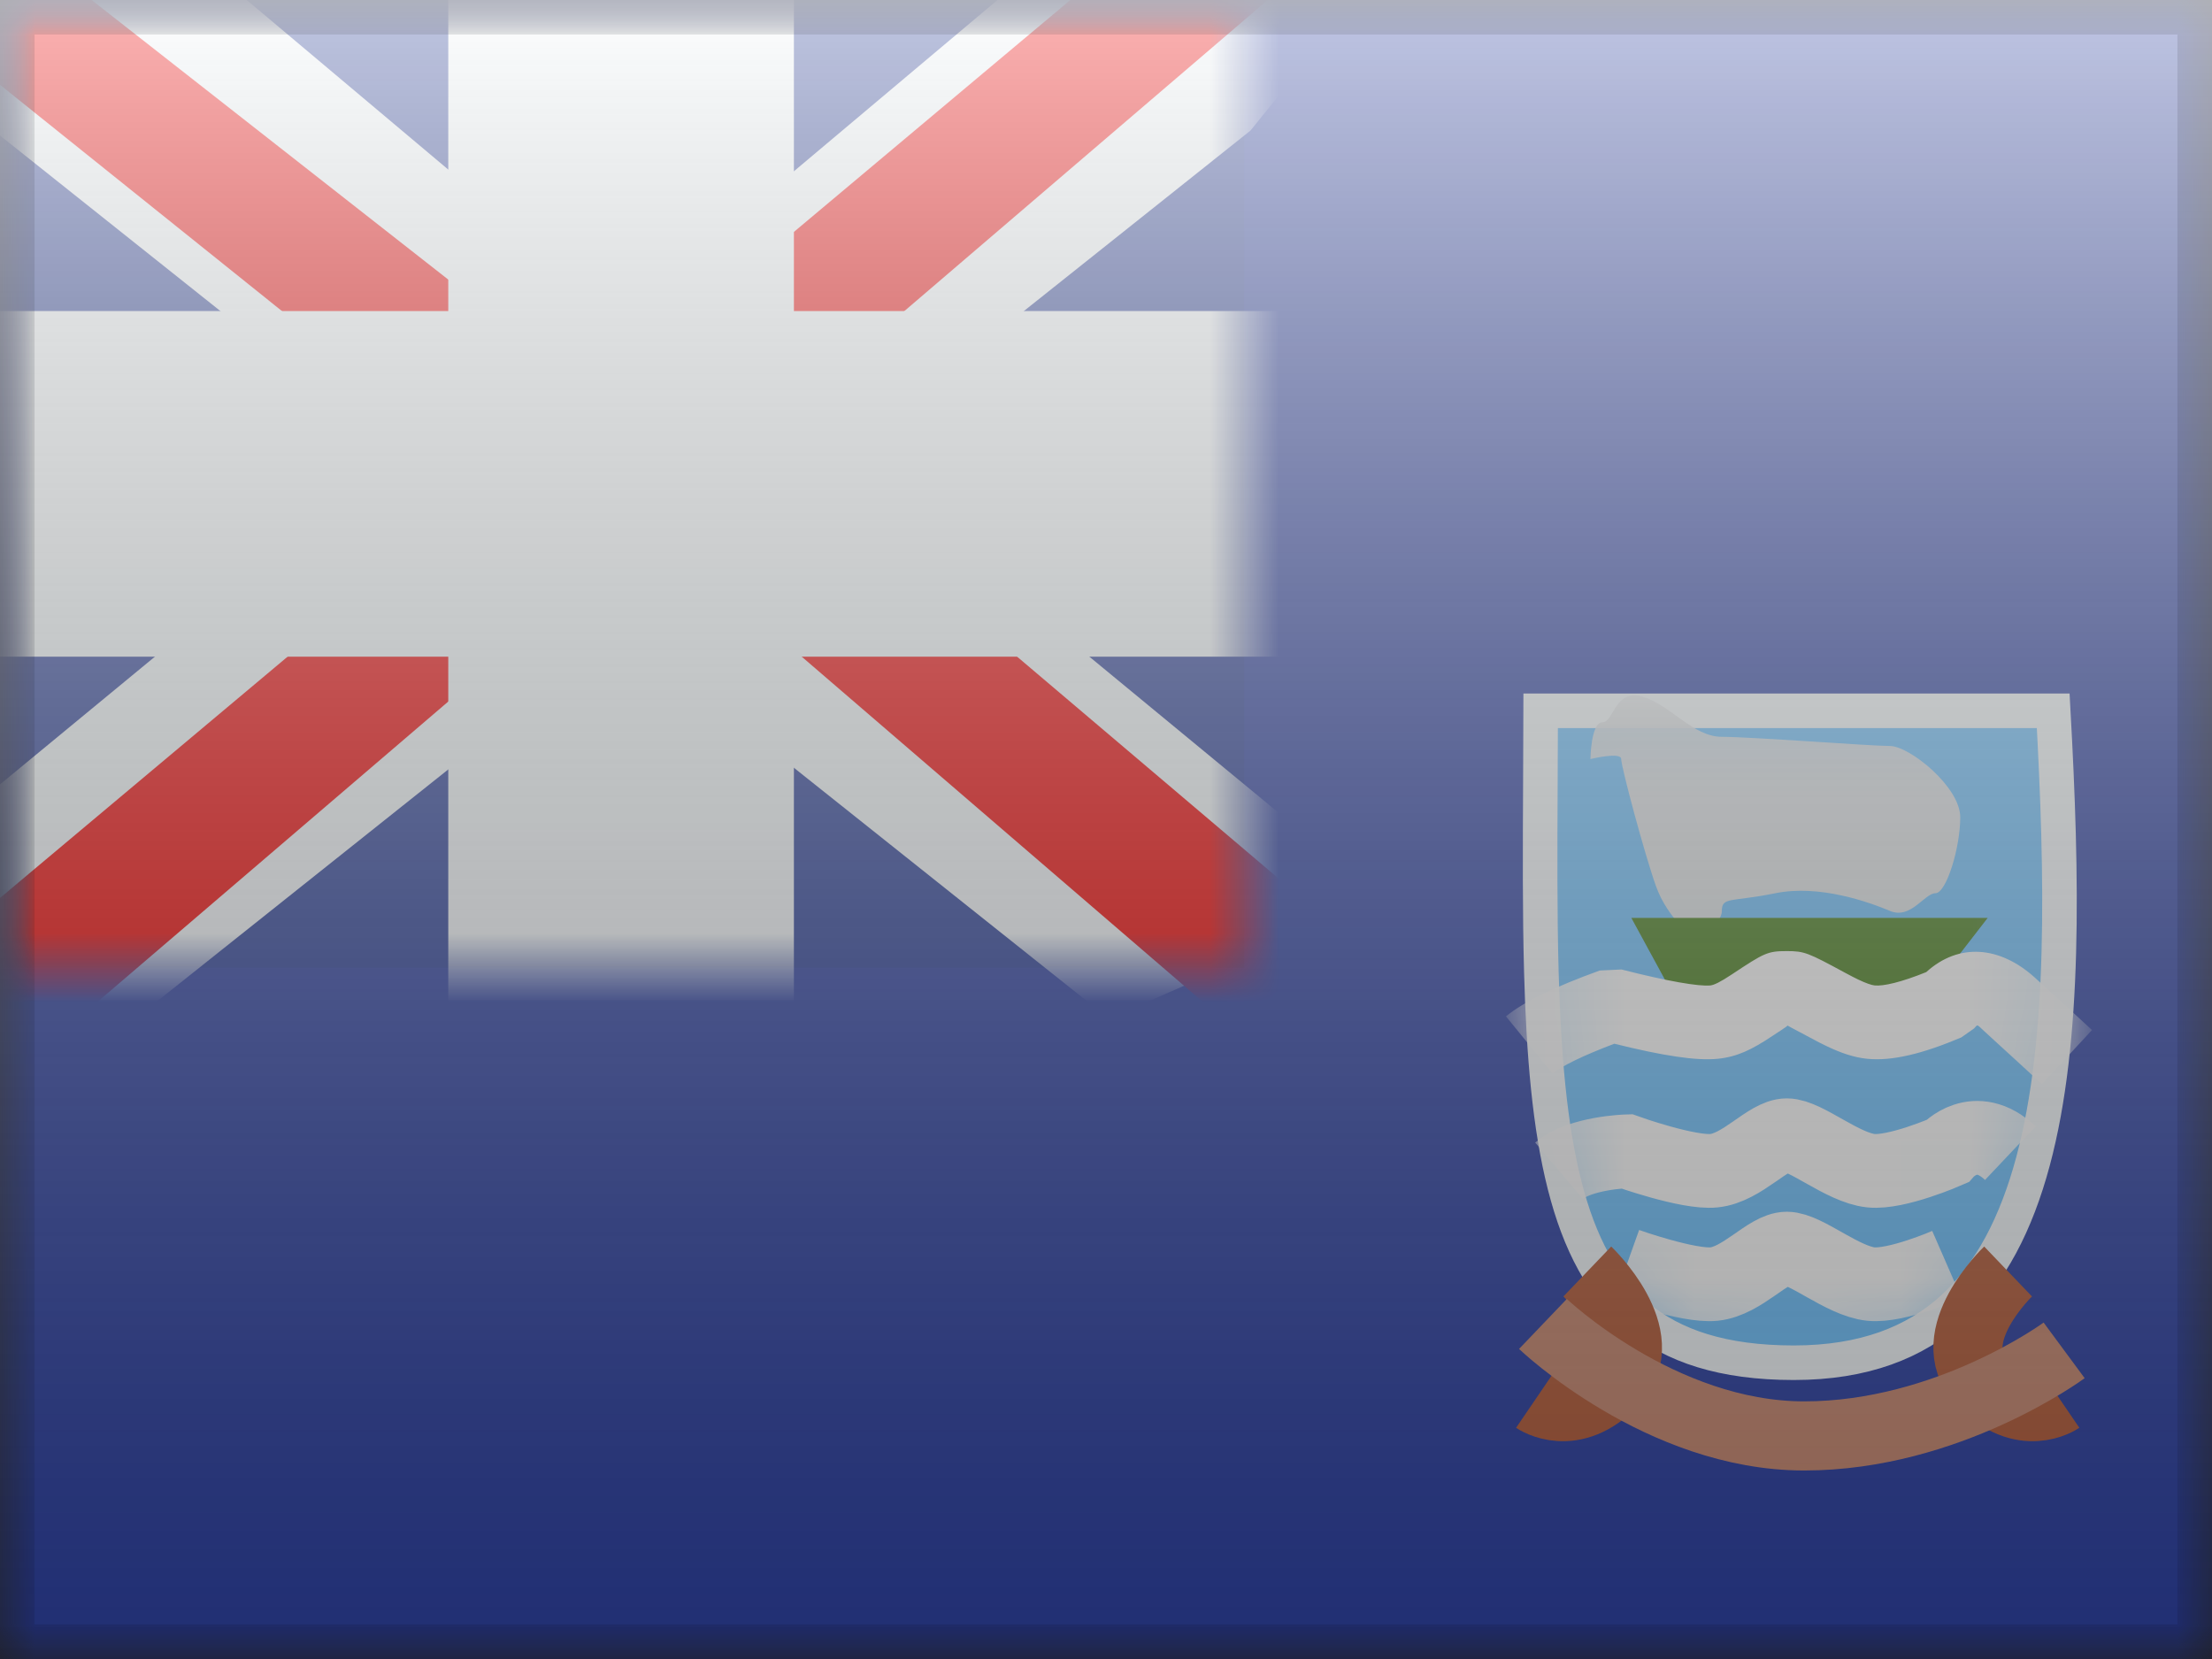 <svg width="32" height="24" viewBox="0 0 32 24" fill="none" xmlns="http://www.w3.org/2000/svg">
<rect x="0" y="0" width="32" height="24" fill="#333333" stroke="none"/>
<mask id="mask0" mask-type="alpha" maskUnits="userSpaceOnUse" x="0" y="0" width="32" height="24">
<rect width="32" height="24" fill="white"/>
</mask>
<g mask="url(#mask0)">
<path fill-rule="evenodd" clip-rule="evenodd" d="M0 0V24H32V0H0Z" fill="#2E42A5"/>
<mask id="mask1" mask-type="alpha" maskUnits="userSpaceOnUse" x="0" y="0" width="32" height="24">
<path fill-rule="evenodd" clip-rule="evenodd" d="M0 0V24H32V0H0Z" fill="white"/>
</mask>
<g mask="url(#mask1)">
<path d="M25.95 19.714C24.921 19.714 24.205 19.471 23.696 19.048C23.184 18.622 22.848 17.989 22.634 17.144C22.419 16.298 22.331 15.263 22.298 14.061C22.275 13.216 22.279 12.299 22.284 11.316C22.285 10.979 22.287 10.635 22.288 10.283H29.703C29.836 12.69 29.883 15.036 29.412 16.796C29.17 17.7 28.796 18.426 28.248 18.926C27.704 19.421 26.966 19.714 25.95 19.714Z" fill="#6DC2FF" stroke="#F7FCFF" stroke-width="0.5"/>
<mask id="mask2" mask-type="alpha" maskUnits="userSpaceOnUse" x="22" y="10" width="9" height="10">
<path d="M25.95 19.714C24.921 19.714 24.205 19.471 23.696 19.048C23.184 18.622 22.848 17.989 22.634 17.144C22.419 16.298 22.331 15.263 22.298 14.061C22.275 13.216 22.279 12.299 22.284 11.316C22.285 10.979 22.287 10.635 22.288 10.283H29.703C29.836 12.69 29.883 15.036 29.412 16.796C29.17 17.7 28.796 18.426 28.248 18.926C27.704 19.421 26.966 19.714 25.95 19.714Z" fill="white" stroke="white" stroke-width="0.5"/>
</mask>
<g mask="url(#mask2)">
<path fill-rule="evenodd" clip-rule="evenodd" d="M24.521 13.587C24.521 13.587 24.127 13.295 23.957 12.822C23.788 12.349 23.453 11.09 23.453 10.981C23.453 10.872 23.008 10.981 23.008 10.981C23.008 10.981 23.014 10.449 23.182 10.449C23.35 10.449 23.357 9.955 23.765 10.079C24.173 10.204 24.493 10.659 24.909 10.659C25.325 10.659 27.063 10.792 27.342 10.792C27.622 10.792 28.358 11.382 28.358 11.823C28.358 12.264 28.157 12.922 27.999 12.922C27.841 12.922 27.643 13.305 27.342 13.178C27.042 13.052 26.325 12.792 25.683 12.922C25.041 13.052 24.909 12.97 24.909 13.178C24.909 13.386 24.521 13.587 24.521 13.587Z" fill="#E1E5E8"/>
<path fill-rule="evenodd" clip-rule="evenodd" d="M23.6 13.279H28.755L27.867 14.426H24.224L23.6 13.279Z" fill="#49801E"/>
<path d="M23.533 18.296C23.533 18.296 24.424 18.614 24.796 18.576C25.209 18.533 25.574 18.063 25.849 18.063C26.124 18.063 26.654 18.533 27.065 18.576C27.438 18.614 28.166 18.296 28.166 18.296" stroke="white" stroke-width="1.067"/>
<path d="M22.554 16.936C22.862 16.675 23.533 16.656 23.533 16.656C23.533 16.656 24.424 16.975 24.796 16.936C25.209 16.893 25.574 16.423 25.849 16.423C26.124 16.423 26.654 16.893 27.066 16.936C27.438 16.975 28.166 16.656 28.166 16.656C28.166 16.656 28.572 16.199 29.083 16.682" stroke="white" stroke-width="1.067"/>
<path d="M22.46 15.53L21.786 14.703C22.05 14.488 22.494 14.275 23.143 14.04L23.457 14.025C24.129 14.197 24.578 14.272 24.743 14.256C24.797 14.25 24.888 14.206 25.054 14.096C25.524 13.784 25.57 13.759 25.849 13.759C26.105 13.759 26.157 13.783 26.691 14.072C26.79 14.125 26.827 14.144 26.881 14.17C26.994 14.224 27.074 14.251 27.119 14.256C27.247 14.269 27.505 14.209 27.866 14.063C28.335 13.637 28.93 13.681 29.442 14.147C29.783 14.458 30.057 14.709 30.264 14.901L29.539 15.683C29.335 15.494 29.063 15.245 28.724 14.935C28.589 14.813 28.618 14.813 28.558 14.878L28.373 15.008C27.813 15.245 27.371 15.353 27.012 15.317C26.82 15.298 26.634 15.234 26.419 15.131C26.347 15.097 26.296 15.07 26.184 15.01C25.926 14.871 25.829 14.825 25.849 14.825C25.894 14.825 25.832 14.86 25.643 14.985C25.34 15.187 25.129 15.289 24.849 15.317C24.54 15.348 24.059 15.274 23.354 15.099C22.897 15.272 22.593 15.422 22.46 15.53Z" fill="white"/>
</g>
<path d="M22.963 18.394C22.963 18.394 23.947 19.336 23.353 19.975C22.759 20.613 22.214 20.242 22.214 20.242" stroke="#B85F3C"/>
<path d="M29.05 18.394C29.05 18.394 28.066 19.336 28.66 19.975C29.255 20.613 29.799 20.242 29.799 20.242" stroke="#B85F3C"/>
<path d="M22.321 19.153C22.321 19.153 24.016 20.773 26.1 20.773C28.184 20.773 29.861 19.535 29.861 19.535" stroke="#CB8B73"/>
<rect width="18" height="14" fill="#2B409A"/>
<mask id="mask3" mask-type="alpha" maskUnits="userSpaceOnUse" x="0" y="0" width="18" height="14">
<rect width="18" height="14" fill="white"/>
</mask>
<g mask="url(#mask3)">
<path d="M-2.004 13L1.957 14.737L18.09 1.889L20.179 -0.693L15.943 -1.273L9.363 4.263L4.067 7.994L-2.004 13Z" fill="#F7FCFF"/>
<path d="M-1.462 14.217L0.556 15.225L19.429 -0.933H16.596L-1.462 14.217Z" fill="#F50100"/>
<path d="M20.004 13L16.043 14.737L-0.09 1.889L-2.18 -0.693L2.056 -1.273L8.636 4.263L13.933 7.994L20.004 13Z" fill="#F7FCFF"/>
<path d="M19.869 13.873L17.851 14.882L9.814 7.964L7.432 7.191L-2.381 -0.684H0.453L10.26 7.004L12.865 7.931L19.869 13.873Z" fill="#F50100"/>
<mask id="path-22-outside-1" maskUnits="userSpaceOnUse" x="-2" y="-2" width="22" height="18" fill="black">
<rect fill="white" x="-2" y="-2" width="22" height="18"/>
<path fill-rule="evenodd" clip-rule="evenodd" d="M9.985 0H7.985V6H0V8H7.985V14H9.985V8H18V6H9.985V0Z"/>
</mask>
<path fill-rule="evenodd" clip-rule="evenodd" d="M9.985 0H7.985V6H0V8H7.985V14H9.985V8H18V6H9.985V0Z" fill="#F50100"/>
<path d="M7.985 0V-1.5H6.485V0H7.985ZM9.985 0H11.485V-1.5H9.985V0ZM7.985 6V7.5H9.485V6H7.985ZM0 6V4.5H-1.5V6H0ZM0 8H-1.5V9.5H0V8ZM7.985 8H9.485V6.5H7.985V8ZM7.985 14H6.485V15.5H7.985V14ZM9.985 14V15.5H11.485V14H9.985ZM9.985 8V6.5H8.485V8H9.985ZM18 8V9.5H19.5V8H18ZM18 6H19.5V4.5H18V6ZM9.985 6H8.485V7.5H9.985V6ZM7.985 1.5H9.985V-1.5H7.985V1.5ZM9.485 6V0H6.485V6H9.485ZM0 7.5H7.985V4.5H0V7.5ZM1.5 8V6H-1.5V8H1.5ZM7.985 6.5H0V9.5H7.985V6.5ZM9.485 14V8H6.485V14H9.485ZM9.985 12.5H7.985V15.5H9.985V12.5ZM8.485 8V14H11.485V8H8.485ZM18 6.5H9.985V9.5H18V6.5ZM16.5 6V8H19.5V6H16.5ZM9.985 7.5H18V4.5H9.985V7.5ZM8.485 0V6H11.485V0H8.485Z" fill="#F7FCFF" mask="url(#path-22-outside-1)"/>
</g>
</g>
</g>
<rect width="32" height="24" fill="url(#paint0_linear)" style="mix-blend-mode:overlay"/>
<path d="M0 0V-0.5H-0.5V0H0ZM32 0H32.5V-0.5H32V0ZM32 24V24.5H32.5V24H32ZM0 24H-0.5V24.5H0V24ZM0 0.5H32V-0.5H0V0.5ZM31.5 0V24H32.5V0H31.5ZM32 23.5H0V24.5H32V23.5ZM0.5 24V0H-0.5V24H0.5Z" fill="black" fill-opacity="0.1" style="mix-blend-mode:multiply"/>
<defs>
<linearGradient id="paint0_linear" x1="16" y1="0" x2="16" y2="24" gradientUnits="userSpaceOnUse">
<stop stop-color="white" stop-opacity="0.7"/>
<stop offset="1" stop-opacity="0.3"/>
</linearGradient>
</defs>
</svg>
